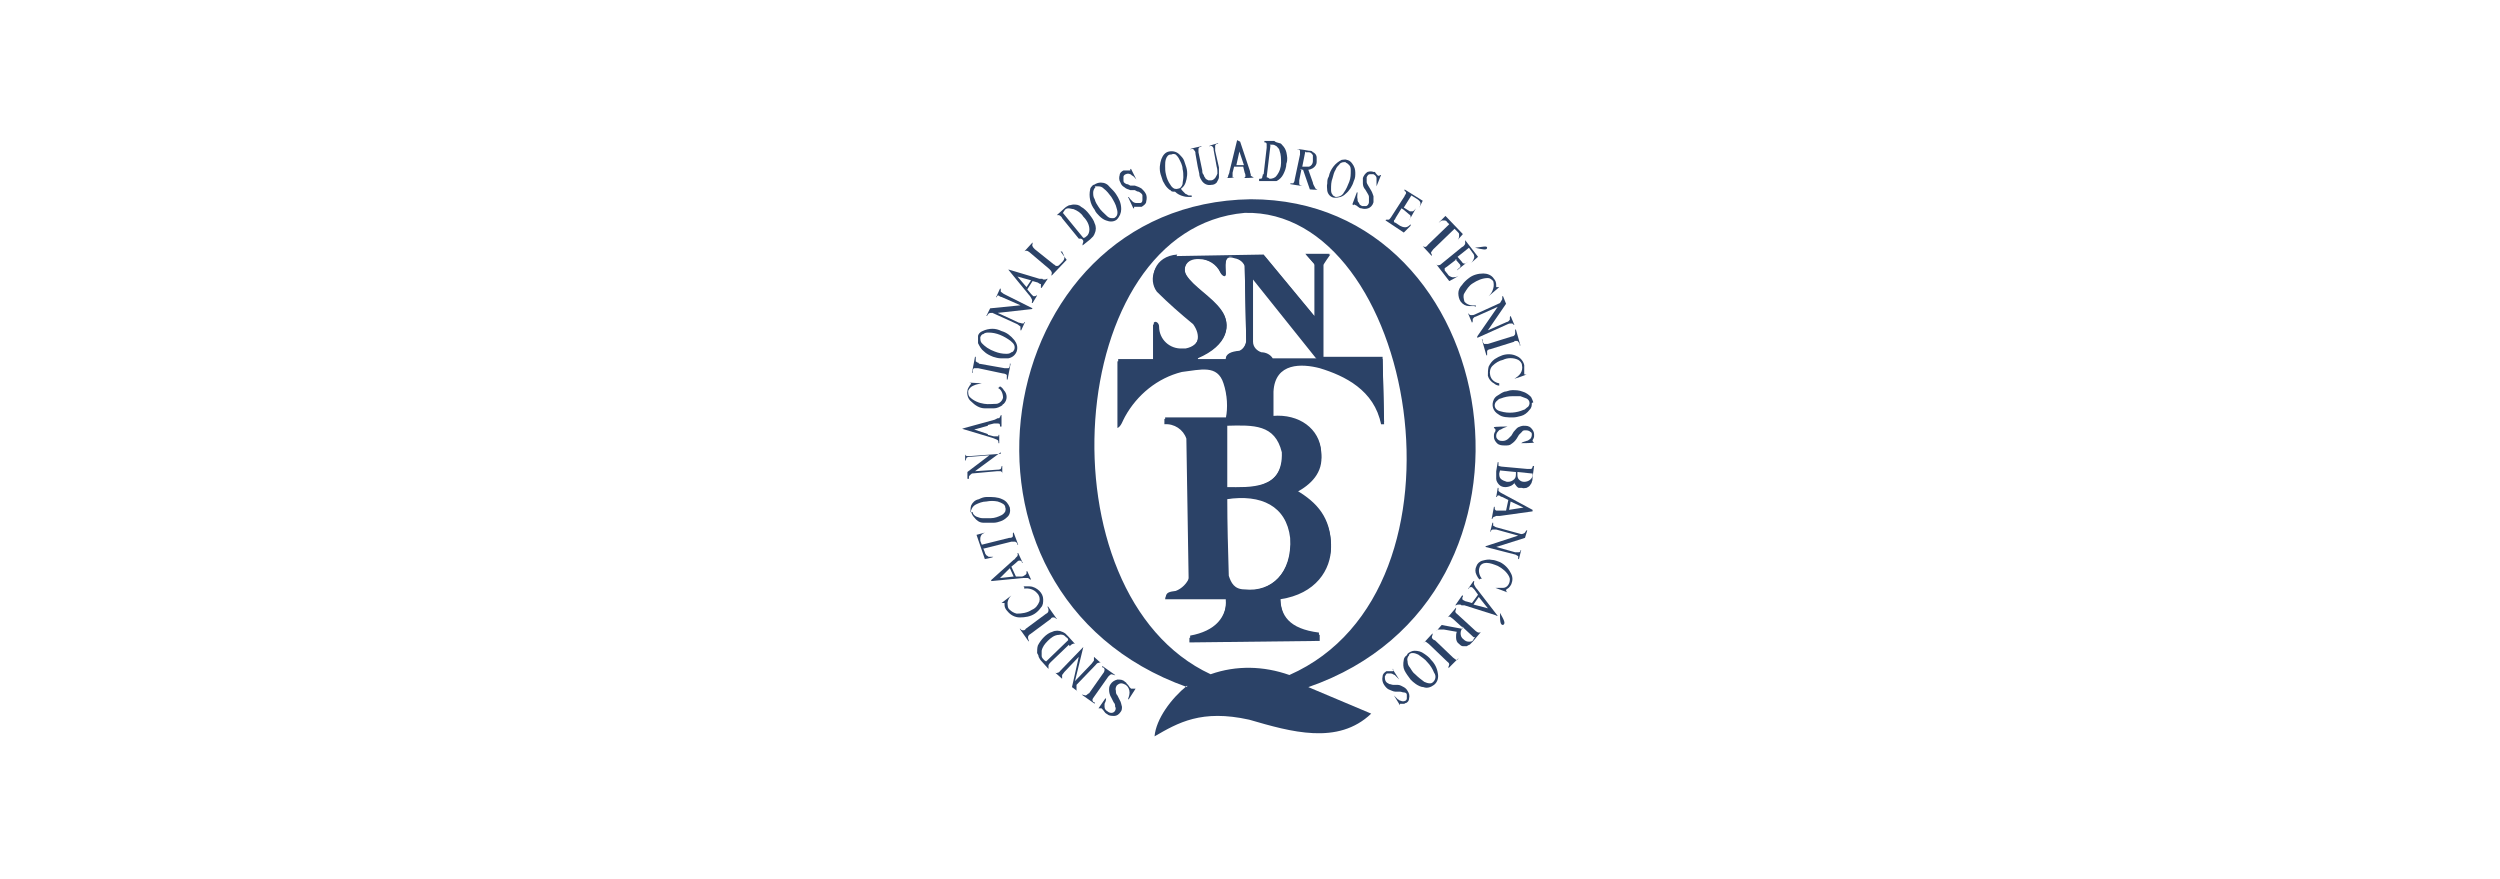 <?xml version="1.0" encoding="UTF-8"?>
<svg xmlns="http://www.w3.org/2000/svg" id="Layer_1" data-name="Layer 1" version="1.1" viewBox="0 0 330 116">
  <defs>
    <style>
      .cls-1 {
        fill: #2b4267;
        fill-rule: evenodd;
        stroke-width: 0px;
      }
    </style>
  </defs>
  <g id="Layer_2" data-name="Layer 2">
    <g id="Logótipo_SNQTB" data-name="Logótipo SNQTB">
      <path class="cls-1" d="M156.7,90.7c-34.6-12.3-26.3-63.9,8.4-64.4,33.7,0,42,52.5,7.6,64.4l8.3,3.5c-4.4,4.2-10.6,2.4-16.1.8-6.3-1.4-9.4.4-12.5,2.2.2-2.3,2.2-5,4.3-6.7h0ZM159.8,89c3.4-1.2,7-1.1,10.4.1,25.6-11.3,16.5-61.6-5.9-61-24,2.1-27.1,50.4-4.5,60.9h0ZM165.3,36.9v8.3c0,.7.5,1.2,1.1,1.4.6,0,1.2.3,1.5.8h5.9l-8.4-10.5h0ZM158.1,47.5h3.7c0-.7.7-1,1.8-1.1.5-.2.9-.8.9-1.4l-.2-9.9c-.2-.5-.7-.9-1.3-1-.9-.3-1.1,0-1.2.5s0,1.1,0,1.6-.5.2-.7-.2c-.5-1.1-1.6-1.8-2.8-1.8-1.9-.1-2.2,1.4-1.7,2.2.9,1.5,3.4,2.9,4.6,4.6,1.4,1.9.9,4.6-3.1,6.3h0ZM155.3,33.9c-3,.2-3.8,3-2.6,4.6,1.5,1.5,3.1,2.9,4.8,4.3,1,1.4.9,3-1.1,3.5-1.6.3-3.2-.8-3.5-2.4,0-.2,0-.3,0-.5,0-.6-.5-.8-.7-.5v4.8h-4.7v8.8c.5-.2.7-1,1-1.5,1.6-2.9,4.3-5.1,7.5-5.9,2.5-.3,4.7-1,5.5,1.5.5,1.5.6,3.2.3,4.7h-8.1v.7c1.3-.1,2.5.7,2.9,1.9.1,6.2.2,12.4.3,18.6-.3.9-.9,1.5-1.8,1.8-.8,0-1.3.2-1.3.8h8c.2,2.6-1.4,4.4-4.8,5.1v.6l17.2-.2v-.8c-4.1-.5-5.1-2.3-5.2-4.7,4.7-.7,6.7-3.9,6.7-6.9,0-3.5-1.7-5.5-4.6-7.2,1.9-1,3.6-2.6,3.3-5.1-.1-3-2.9-5-6.3-4.7v-3.5c.2-3.9,3.8-3.7,6.1-3.1,3.3,1,7.2,2.9,8.1,7.4h.4l-.2-8.6h-7.8v-12.4c-.1,0,.9-1.4.9-1.4h-3.2c0,0,1.2,1.4,1.2,1.4v6.9l-6.7-8.1s-11.5.2-11.5.2ZM161.9,56.2v8.2c2.9,0,7.5.4,7.3-4.7-.9-3.7-3.7-3.6-7.3-3.5ZM161.9,65.9c0,3.4.1,6.8.2,10.2.3.9.7,1.8,2.1,1.8,3.5.4,6.4-2.2,6.1-6.9-.5-4.2-3.8-5.8-8.4-5.1h0Z"></path>
      <path class="cls-1" d="M155.3,33.8l11.5-.2,6.7,8.1v-6.9l-1.2-1.3h3.2c0,0-1,1.3-1,1.3v12.3h8l.2,8.6h-.4c-.9-4.4-4.8-6.4-8.1-7.4-2.2-.6-5.9-.8-6.2,3.1v3.5c3.5-.3,6.2,1.7,6.4,4.7.2,2.5-1.4,4.1-3.3,5.1,2.9,1.7,4.5,3.7,4.6,7.2,0,2.9-2,6.1-6.7,6.9,0,2.4,1.1,4.2,5.1,4.7v.8c.1,0-17,.2-17,.2v-.6c3.3-.6,4.9-2.4,4.8-5.1h-8c0-.6.5-.7,1.3-.8.8-.3,1.5-1,1.8-1.8-.1-6.2-.2-12.4-.3-18.6-.4-1.3-1.6-2.1-2.9-2v-.5h8.1c.3-1.7.1-3.4-.4-4.9-.8-2.5-3-1.8-5.5-1.5-3.2.9-5.9,3-7.4,5.9-.3.5-.5,1.3-1,1.5v-8.7h4.7v-4.8c.2-.3.7,0,.7.5,0,1.7,1.4,3,3.1,2.9.1,0,.3,0,.4,0,2-.4,2.1-2,1.1-3.5-1.7-1.3-3.3-2.7-4.8-4.3-1.2-1.6-.4-4.4,2.6-4.6h0ZM158.1,47.4h3.7c0-.7.7-1,1.8-1.1.5-.2.9-.8.9-1.4l-.2-9.9c-.2-.5-.7-.9-1.3-1-.9-.3-1.1,0-1.2.5s0,1.1,0,1.6-.5.2-.7-.2c-.5-1.1-1.6-1.7-2.8-1.8-1.9-.1-2.2,1.4-1.7,2.2.9,1.5,3.4,2.9,4.6,4.6,1.4,1.9.9,4.6-3.1,6.3h0ZM162,65.8c0,3.4.1,6.8.2,10.2.3.9.7,1.8,2.1,1.8,3.5.4,6.4-2.2,6.1-6.9-.6-4.2-3.8-5.8-8.4-5.1ZM162,56.1v8.2c2.9,0,7.5.4,7.3-4.7-.9-3.7-3.7-3.6-7.3-3.5ZM165.4,36.8v8.3c0,.7.5,1.2,1.1,1.4.6,0,1.2.3,1.5.8h5.9l-8.4-10.6Z"></path>
      <path class="cls-1" d="M129.8,72.4l.2.5c0,.1.1.3.2.4,0,0,.2.1.3.2.2,0,.4,0,.6,0h0c0,.1-1.1.3-1.1.3l-1.1-3.2,1.1-.3h0c-.2.1-.4.2-.5.4,0,0-.1.2-.1.3,0,.1,0,.3,0,.4l.2.5,3.6-.9c.2,0,.4,0,.5-.2,0-.1,0-.2,0-.4h0c0-.1.1-.1.1-.1l.6,1.6h-.1c0-.2-.1-.3-.3-.4-.2,0-.3,0-.5,0l-3.6.9Z"></path>
      <path class="cls-1" d="M135.1,77.4c.3,0,.5,0,.8,0,.5,0,1,.3,1.3.6.3.3.5.7.5,1.1,0,.4,0,.8-.3,1.1-.2.3-.5.6-.8.8-.6.4-1.3.5-2,.5-.6,0-1.2-.3-1.6-.8-.2-.2-.4-.5-.4-.8,0-.2,0-.3,0-.3s-.2,0-.4,0h0c0,0,1.3-1,1.3-1h0c-.3.3-.4.5-.5.9,0,.4,0,.8.3,1,.2.2.5.4.9.5.7,0,1.4-.1,2-.5.5-.2.8-.6,1-1.1.1-.4,0-.8-.3-1.1-.4-.5-1.1-.7-1.7-.6v-.2Z"></path>
      <path class="cls-1" d="M135.4,83l2.7-2c.1,0,.3-.2.3-.4,0-.1,0-.3-.1-.4h0c0-.1,0-.2,0-.2l1.2,1.7h0c0,0-.1,0-.1,0,0-.1-.2-.2-.3-.2-.2,0-.3,0-.4.2l-2.7,2c-.2.1-.3.3-.3.4,0,.1,0,.3.1.4h0c0,.1,0,.2,0,.2l-1.2-1.7h0c0,0,.1,0,.1,0,0,.1.2.2.3.2.2,0,.3,0,.4-.2Z"></path>
      <path class="cls-1" d="M143,85.4l-1.1,4.5,2.2-2.3c.1-.1.2-.3.3-.4,0-.1,0-.2,0-.3h0c0,0,0-.2,0-.2l.9.8h0c0,0,0,0,0,0,0,0-.2-.1-.3,0-.2,0-.3.2-.4.3l-2.5,2.6c0,.2,0,.4,0,.6,0,.1,0,.2.2.3h0c0,0-.8-.6-.8-.6l.9-4-1.9,2c-.1.1-.2.3-.3.4,0,.1,0,.2,0,.3h0c0,0,0,.2,0,.2l-.9-.8h0c0,0,0,0,0,0,0,0,.2.1.3,0,.2,0,.3-.2.4-.3l3-3.1h0Z"></path>
      <path class="cls-1" d="M143.7,91.6l1.9-2.7c.1-.1.2-.3.2-.5,0-.1-.1-.3-.2-.3h-.1c0,0,0-.2,0-.2l1.7,1.2h0c0,.1-.1,0-.1,0-.1,0-.3-.1-.4-.1-.1,0-.3.2-.4.3l-1.9,2.7c-.1.1-.2.3-.2.4,0,.1.1.3.2.3h.1c0,.1,0,.2,0,.2l-1.7-1.2h0c0,0,.1,0,.1,0,.1,0,.3.1.4.1.1,0,.3-.2.4-.3Z"></path>
      <path class="cls-1" d="M149.8,90.9h.1c0,0-.9,1.4-.9,1.4h-.1c.1-.3.2-.6.2-.9,0-.4-.2-.8-.5-1-.2-.1-.4-.2-.6-.2-.2,0-.4.1-.6.3-.1.2-.2.4-.1.7,0,.2,0,.4.2.6l.3.6c.2.3.2.6.3.9,0,.2,0,.5-.2.7-.2.3-.5.5-.8.5-.3,0-.7,0-.9-.2,0,0-.2-.1-.3-.2-.1-.1-.2-.3-.4-.5,0,0,0,0-.1-.1,0,0-.2,0-.3,0h-.1c0,0,.9-1.3.9-1.3h.1c0,.3-.1.5-.2.7,0,.1,0,.3,0,.4,0,.3.2.5.4.6.1.1.3.2.5.2.2,0,.4-.1.5-.3.1-.2.1-.4,0-.5,0-.2,0-.4-.2-.6l-.3-.6c-.2-.3-.3-.7-.3-1,0-.3,0-.5.2-.8.2-.3.5-.5.9-.6.4,0,.7,0,1,.3,0,0,.2.1.2.2.1.1.3.3.4.5,0,0,.1.1.2.2,0,0,.2,0,.3,0Z"></path>
      <path class="cls-1" d="M139.9,33.2h.1c0,0,.8,1.1.8,1.1l-2,2.1h0c0,0,0-.2,0-.2,0,0,.1-.2,0-.3,0-.1-.2-.3-.3-.4l-2.6-2.2c-.1-.1-.3-.2-.4-.2-.1,0-.2,0-.3.1h0c0,0,0,0,0,0l1.1-1.2h0c0,0,0,.2,0,.2,0,0-.1.2,0,.3,0,.1.2.3.3.4l2.5,2c.1,0,.2.2.3.2,0,0,.1,0,.2,0,.1,0,.2-.1.3-.2l.3-.3c.2-.2.3-.4.3-.6,0-.3-.2-.5-.3-.8Z"></path>
      <path class="cls-1" d="M136.2,40.8l-4.5.5,2.8,1.3c.2,0,.3.1.5.1.1,0,.2,0,.2-.2h0c0,0,.1,0,.1,0l-.5,1.1h-.1v-.2c0,0,0-.2,0-.3-.1-.1-.3-.2-.4-.3l-3.3-1.5c-.2,0-.4,0-.5.1,0,0-.2.2-.2.3h-.1c0,0,.5-1,.5-1l4-.4-2.5-1.1c-.1,0-.3-.1-.4-.2-.1,0-.2,0-.2.2h0c0,.1-.1,0-.1,0l.5-1.1h.1c0,.2,0,.3,0,.4.1.1.3.2.4.3l3.8,1.9h0Z"></path>
      <path class="cls-1" d="M129.2,48l3.4.6c.2,0,.3,0,.5,0,.1,0,.2-.2.2-.4v-.2h.1l-.4,2.1h-.1v-.2c0-.1,0-.3,0-.4-.1-.1-.3-.2-.5-.2l-3.3-.7c-.2,0-.3,0-.5,0-.1,0-.2.2-.2.4v.2h-.1l.4-2.1h.1v.2c0,.1,0,.3,0,.4.1.1.3.2.4.2Z"></path>
      <path class="cls-1" d="M132,51c.2.1.4.3.5.5.5.5.5,1.3,0,1.8,0,0-.2.1-.2.2-.3.2-.7.4-1.1.4-.4,0-.8,0-1.2,0-.7,0-1.3-.4-1.8-.9-.4-.3-.6-.9-.5-1.4,0-.3.2-.5.3-.7,0,0,.1-.2.2-.2,0,0,0-.2-.3-.2h0c0,0,1.7.1,1.7.1h0c-.4.1-.7.1-1.1.3-.3.1-.6.4-.7.7,0,.3,0,.6.2.8.5.5,1.2.8,1.9.9.6.1,1.1,0,1.7,0,.4-.1.7-.4.8-.8,0-.5-.2-1.1-.7-1.3h.1Z"></path>
      <path class="cls-1" d="M132.1,59.7l-3.4,2.5,2.9-.2c.2,0,.3,0,.5-.1,0,0,.1-.2.1-.3h0c0-.1.1-.1.1-.1v1.1c.1,0,0,0,0,0h0c0-.2,0-.3-.2-.4-.2,0-.3,0-.5,0l-3.3.3c-.1.1-.3.2-.4.4,0,0,0,.2,0,.3h-.2v-.9c0,0,2.9-2.2,2.9-2.2l-2.5.2c-.2,0-.3,0-.5.1,0,0-.1.2-.1.3h0c0,.1-.1.1-.1.1v-1.1c-.1,0,0,0,0,0v.2c0,.1,0,.2.2.3.2,0,.3,0,.5,0l4-.3h0Z"></path>
      <path class="cls-1" d="M149.7,27.5h-.1l-.7-1.5h.1c.1.2.3.4.5.6.1.1.3.2.5.2.2,0,.4,0,.5,0,.2,0,.3-.2.3-.4,0-.2,0-.4,0-.6,0-.2-.3-.4-.5-.5-.2,0-.3-.1-.5-.2h-.6c-.3-.1-.6-.2-.8-.4-.2-.1-.4-.3-.5-.6-.2-.3-.2-.7-.1-1,0-.3.3-.5.5-.6h.3c0,0,.5,0,.5,0h.1c0,0,0-.1,0-.2h.1c0,0,.7,1.4.7,1.4h0c-.2-.2-.3-.4-.5-.5-.1,0-.2-.2-.3-.2-.2-.1-.4-.1-.6,0-.1,0-.3.2-.3.3,0,.2,0,.4,0,.6,0,.2.2.3.4.4.2,0,.3.1.5.2h.6c.3.1.6.2.9.4.2.2.4.4.5.6.2.3.2.7.1,1.1,0,.3-.3.5-.6.7,0,0-.2,0-.3,0h-.5c0,0-.2,0-.2,0,0,0,0,.2,0,.3Z"></path>
      <path class="cls-1" d="M160.4,19.9l.5,2.2c0,.2,0,.5,0,.8,0,.2,0,.4,0,.5,0,.2-.2.5-.3.7-.2.2-.4.3-.7.3-.5.1-1-.1-1.3-.6-.2-.3-.3-.6-.3-.9l-.2-.9-.3-1.7c0-.2,0-.3-.2-.5,0-.1-.2-.2-.4-.1h-.1c0-.1,1.5-.4,1.5-.4h0c0,.1-.1.1-.1.1-.1,0-.2,0-.3.2,0,.2,0,.3,0,.5l.5,2.4c0,.2,0,.4.2.6,0,.1.1.3.2.4,0,.1.2.2.4.3.1,0,.3,0,.4,0,.2,0,.4-.2.5-.3.1-.2.2-.3.3-.6,0-.3,0-.6-.1-.9l-.4-2.2c0-.2,0-.3-.2-.5,0,0-.2-.1-.3,0h-.1c0-.1,1.2-.4,1.2-.4h0c0,.1-.1.1-.1.1-.1,0-.2,0-.3.2,0,.2,0,.4,0,.5Z"></path>
      <path class="cls-1" d="M155,25.3c-.2,0-.4,0-.5-.2-.1,0-.3-.2-.4-.3-.2-.2-.4-.5-.6-.9-.1-.3-.2-.6-.3-.9-.2-.7-.1-1.4.1-2,.2-.5.5-.9,1-1,.5-.1,1,0,1.4.4.2.2.5.5.6.8.1.3.2.6.3.9.2.7.1,1.4-.1,2-.1.3-.3.6-.6.8,0,.1.2.3.3.4,0,0,.2.2.3.3.1,0,.2.1.4.2.1,0,.3,0,.4,0v.2h0c-.4,0-.8,0-1.1-.1-.4-.1-.8-.3-1.1-.6ZM154.5,20.4c-.3,0-.5.3-.6.6-.1.3-.1.6-.1.9,0,.4,0,.7.1,1.1.1.5.3,1,.6,1.4.1.2.3.4.5.5.1,0,.3.1.5,0,.3,0,.5-.3.6-.6,0-.3.1-.6.1-.9,0-.4,0-.7-.1-1.1,0-.5-.3-1-.5-1.4-.1-.2-.3-.4-.4-.5-.2-.1-.4-.1-.6,0Z"></path>
      <path class="cls-1" d="M130.8,76.6l3-2.7c.1,0,.2-.2.3-.3,0,0,.1-.1.2-.2,0-.1.1-.2,0-.4h0c0,0,.1,0,.1,0l.6,1.3h-.1c0-.3-.2-.3-.4-.3-.1,0-.3.2-.4.3l-.6.5.6,1.3h.8c.1,0,.3-.1.4-.2,0,0,.1,0,.2-.2,0,0,0-.2,0-.3h0c0,0,.1,0,.1,0l.5,1.1h-.1c0,0-.2-.1-.3-.2-.2,0-.5,0-.7,0l-4.1.4h0ZM133.8,76.1l-.5-1.1-1.3,1.3,1.8-.2Z"></path>
      <path class="cls-1" d="M141.1,85.1l-2.4,2.3c-.1.1-.2.2-.3.4,0,.1,0,.2,0,.3h0c0,0,0,.2,0,.2l-.9-1c-.2-.2-.3-.4-.4-.6,0-.2-.1-.3-.2-.5,0-.3,0-.7.1-1,.2-.4.5-.8.8-1.1.3-.3.7-.6,1.1-.7.4-.2.9-.2,1.3,0,.1,0,.2.1.4.2.1.1.3.3.4.4l.9,1h0c0,0,0,0,0,0,0,0-.2-.1-.3,0-.1,0-.3.2-.4.3h0ZM138.1,87.3l2.9-2.8c0-.2-.1-.3-.3-.4-.2-.3-.6-.4-.9-.3-.6,0-1.1.4-1.5.8-.4.4-.7.8-.8,1.3,0,.2,0,.4,0,.7,0,.2.2.4.3.5,0,0,.2.2.3.2h0Z"></path>
      <path class="cls-1" d="M128.1,67.6c0-.3,0-.6.1-.9.2-.4.5-.7,1-.8.4-.2.7-.3,1.1-.3.7,0,1.4,0,2,.3.5.2.8.6,1,1.1.1.5,0,1-.4,1.3-.2.2-.5.4-.8.5-.3.1-.6.2-.9.2-.5,0-.9,0-1.4,0-.5,0-.9-.3-1.2-.7-.2-.2-.3-.4-.4-.7h0ZM128.4,67.6c0,.3.3.5.5.6.3.1.5.2.8.2.4,0,.7,0,1.1,0,.5,0,1-.2,1.4-.4.2-.1.4-.3.5-.5,0-.1.1-.3,0-.5,0-.4-.4-.6-1-.8-.5-.1-1-.1-1.5,0-.5,0-1,.2-1.4.4-.2.1-.4.3-.5.5-.1.2-.2.4-.1.5h0Z"></path>
      <path class="cls-1" d="M133.2,35.6l4,1.2h.4c0,.1.2.1.2.1.1,0,.3,0,.4-.1h0c0,0,.1,0,.1,0l-.8,1.2h-.1c0-.2,0-.4,0-.5,0,0,0,0,0,0-.1,0-.3-.1-.4-.2l-.7-.2-.7,1.1.5.6.3.3c0,0,.2,0,.2,0,0,0,.1,0,.2-.1h0c0,0,.1,0,.1,0l-.6,1h-.1c0-.2.1-.3,0-.5-.1-.2-.2-.4-.4-.6l-2.7-3.3h0ZM135.5,37.9l.6-.9-1.8-.5,1.2,1.4Z"></path>
      <path class="cls-1" d="M127.3,56.5l4-1.1.4-.2h.2c.1-.2.2-.3.2-.4h0c0,0,.1,0,.1,0v1.5h-.2c0-.3,0-.4-.3-.4-.2,0-.3,0-.5,0l-.8.2v1.3l.8.2c.1,0,.3,0,.4,0,0,0,.2,0,.2,0,0,0,0-.1,0-.2h0c0,0,.1,0,.1,0v1.1h-.1c0-.1,0-.3-.1-.4-.2-.1-.4-.2-.7-.3l-4-1.2h0ZM130.4,57.3v-1.1l-1.8.5,1.8.6Z"></path>
      <path class="cls-1" d="M142.4,31.5l-2.2-2.7c0-.1-.2-.3-.4-.4-.1,0-.2,0-.3,0h0c0,0,0,0,0,0l1-.9c.2-.2.4-.3.6-.4.2,0,.4-.1.6-.1.3,0,.7,0,1,.3.4.2.8.6,1.1,1,.3.4.6.8.7,1.2.2.4.2.9,0,1.3,0,.1-.1.2-.2.4-.1.1-.3.3-.4.4l-1,.8h0c0,0,0-.2,0-.2,0,0,.1-.2.1-.3,0-.2-.1-.3-.3-.4h0ZM140.3,28.1l2.7,3.3c.2,0,.3-.1.4-.2.3-.2.4-.6.4-.9,0-.6-.3-1.2-.8-1.7-.3-.5-.8-.8-1.3-1-.2,0-.4-.1-.7-.1-.2,0-.4.1-.5.3-.1.1-.2.3-.2.4Z"></path>
      <path class="cls-1" d="M144.4,24.4c.3-.2.6-.3.9-.3.5,0,.9.2,1.2.6.3.3.6.6.8.9.4.6.7,1.2.7,2,0,.5-.2,1-.6,1.4-.4.3-.9.3-1.4.1-.3-.1-.6-.3-.9-.6-.2-.2-.5-.5-.6-.8-.3-.4-.5-.8-.6-1.3-.1-.5-.1-.9,0-1.4,0-.2.2-.4.4-.6h0ZM144.6,24.7c-.2.2-.3.5-.3.7,0,.3,0,.6.2.9.1.4.3.7.5,1,.3.5.7.8,1.1,1.2.2.2.4.3.7.3.2,0,.3,0,.4-.1.3-.2.4-.6.2-1.2-.1-.5-.4-1-.7-1.5-.3-.4-.6-.8-1-1.1-.2-.2-.4-.3-.7-.3-.2,0-.3,0-.5,0Z"></path>
      <path class="cls-1" d="M129.1,44.4c0-.3.3-.6.6-.7.4-.2.9-.3,1.3-.3.4,0,.8.1,1.2.3.7.2,1.2.6,1.7,1.2.3.4.5.9.3,1.5-.2.5-.6.8-1.1.9-.3,0-.7,0-1,0-.3,0-.7-.1-1-.2-.5-.2-.9-.4-1.2-.7-.4-.3-.6-.7-.8-1.1,0-.2,0-.5,0-.7h0ZM129.4,44.5c0,.3,0,.6.2.8.2.2.4.4.7.6.3.2.7.4,1,.5.5.2,1,.3,1.5.3.2,0,.5,0,.7-.2.2,0,.3-.2.4-.4.1-.4,0-.7-.5-1.1-.4-.3-.9-.6-1.4-.8-.5-.2-1-.3-1.5-.3-.2,0-.5,0-.7.2-.2,0-.3.2-.4.4Z"></path>
      <path class="cls-1" d="M178.6,27h-.1l.6-1.6h.1c0,.3-.1.6,0,.9,0,.2,0,.3.2.5,0,.2.2.3.4.4.2,0,.3,0,.5,0,.2,0,.4-.3.4-.5,0-.2,0-.5,0-.7,0-.2-.1-.3-.2-.5l-.3-.5c-.2-.2-.3-.5-.3-.8,0-.3,0-.5,0-.7.1-.3.3-.6.6-.8.3-.1.6-.1.8,0h.2c0,.1.4.5.4.5,0,0,0,0,.1,0,0,0,.1,0,.2-.1h.1l-.6,1.5h0c0-.2,0-.5,0-.7,0-.1,0-.3,0-.4,0-.2-.2-.4-.4-.5-.1,0-.3,0-.5,0-.2,0-.3.2-.4.4,0,.2,0,.4,0,.6,0,.2.1.3.2.5l.3.5c.2.3.3.6.4.9,0,.3,0,.6,0,.8-.1.4-.4.7-.7.8-.3.1-.6.1-.9,0,0,0-.2,0-.3-.1l-.4-.3c0,0-.1,0-.2-.1,0,0-.1,0-.2.1Z"></path>
      <path class="cls-1" d="M185,27.5l-.8,1.3c0,.1-.1.2-.2.3,0,0,0,0,0,.1,0,0,0,.2.2.2l.6.4c.2.1.4.2.7.2.3,0,.5-.2.7-.4v.2s-.9.9-.9.9l-2.4-1.6h0c0-.1.1-.1.1-.1,0,0,.2,0,.3,0,.1,0,.2-.2.3-.3l1.8-2.8c0-.1.2-.3.2-.4,0-.1,0-.2-.2-.3h0c0,0,0-.2,0-.2l2.4,1.5-.5,1h0c.1-.2.2-.4.2-.7,0-.1-.1-.3-.4-.5l-.8-.5-1,1.6.8.5c.1,0,.2,0,.4,0,.2-.1.3-.3.4-.4h0c0,0-.9,1.6-.9,1.6h0c0-.1.2-.3.2-.4,0-.2,0-.3-.2-.4l-.7-.6Z"></path>
      <path class="cls-1" d="M197.2,56.4h0c0-.1,1.8-.1,1.8-.1h0c-.3.1-.6.2-.9.4-.2,0-.3.2-.4.3-.1.1-.2.3-.2.5,0,.2,0,.3.2.5.2.2.4.2.7.2.2,0,.5-.1.7-.3.1-.1.3-.3.4-.4l.3-.5c.2-.2.4-.5.6-.6.2-.1.5-.2.7-.2.4,0,.7,0,1,.3.2.2.4.5.4.8,0,0,0,.2,0,.3,0,0,0,.2-.2.5,0,0,0,0,0,.1,0,0,0,.1.2.2h0c0,.1-1.7.1-1.7.1h0c.2-.2.5-.2.7-.3.1,0,.3-.1.4-.2.2-.1.3-.4.3-.6,0-.2,0-.3-.2-.4-.1-.1-.3-.2-.6-.2-.2,0-.4,0-.5.2-.1.1-.3.3-.4.4l-.3.5c-.2.3-.4.5-.7.7-.2.2-.5.2-.8.2-.4,0-.8,0-1.1-.3-.2-.2-.4-.5-.4-.8,0,0,0-.2,0-.3,0,0,0-.2.2-.5,0,0,0-.1,0-.2,0,0,0-.1-.2-.2Z"></path>
      <path class="cls-1" d="M197.9,50.9c-.2,0-.5-.1-.7-.3-.4-.2-.7-.6-.8-1,0-.4,0-.8.1-1.2.2-.4.4-.7.8-1,.3-.2.7-.4,1-.5.6-.2,1.3-.2,1.9.1.5.2.9.7,1,1.2,0,.3,0,.6,0,.9,0,.1,0,.2,0,.3,0,0,.1.1.3,0h0c0,.1-1.6.6-1.6.6h0c.3-.2.6-.4.8-.7.2-.3.3-.7.2-1.1,0-.3-.3-.6-.5-.7-.6-.3-1.4-.3-2,0-.5.1-1,.4-1.4.8-.3.3-.4.8-.3,1.2.1.6.6,1,1.2,1.1h0Z"></path>
      <path class="cls-1" d="M199.9,45.1l-3.2,1c-.2,0-.3.1-.4.2,0,.1,0,.3,0,.4v.2h-.1l-.6-2.1h.1v.2c0,.1.1.3.2.4.2,0,.3,0,.5,0l3.2-1c.2,0,.3-.1.4-.3,0-.1,0-.3,0-.4v-.2h.1l.6,2.1h-.1v-.2c-.1-.2-.2-.3-.3-.4-.1,0-.3,0-.4,0Z"></path>
      <path class="cls-1" d="M195,44.4l2.7-3.9-2.9,1.3c-.2,0-.3.2-.4.3,0,.1,0,.2,0,.3h0c0,.1-.1.2-.1.2l-.5-1.2h.1c0,0,0,0,0,0,0,.1.1.2.3.2.2,0,.3,0,.5-.1l3.3-1.5c.1-.2.2-.3.3-.5,0-.1,0-.2,0-.4h.1c0,0,.4,1,.4,1l-2.4,3.5,2.5-1.1c.2,0,.3-.2.4-.3,0-.1,0-.2,0-.3h0c0-.1.1-.2.1-.2l.5,1.2h-.1c0,0,0,0,0,0,0-.1-.1-.2-.3-.2-.2,0-.3,0-.5.1l-4,1.8h0Z"></path>
      <path class="cls-1" d="M194.6,40.4c-.2,0-.5,0-.7,0-.4,0-.8-.2-1.1-.6-.2-.3-.3-.7-.3-1.1,0-.4.2-.8.5-1.1.2-.3.5-.6.9-.9.5-.4,1.2-.6,1.9-.6.5,0,1.1.2,1.4.7.2.2.3.5.3.8,0,.1,0,.2,0,.3,0,0,.2,0,.4,0h0c0,0-1.4,1.2-1.4,1.2h0c.3-.3.5-.6.6-1,.1-.3.1-.7,0-1-.2-.2-.4-.4-.7-.4-.7,0-1.4.3-2,.7-.5.3-.8.8-1.1,1.3-.2.3-.1.7,0,1.1.3.4.9.6,1.5.5v.2Z"></path>
      <path class="cls-1" d="M192.3,34.2l-1.3,1-.3.2s0,0,0,.1c0,0,0,.2,0,.2l.4.5c.1.2.3.3.6.4.3,0,.6,0,.8-.2h0c0,.1-1.2.7-1.2.7l-1.7-2.2h0c0,0,0,0,0,0,0,0,.2.2.3.1.2,0,.3-.1.4-.2l2.7-2.2c.1,0,.3-.2.4-.4,0,0,0-.2,0-.3h0c0-.1,0-.2,0-.2l1.7,2.2-.9.8h0c.2-.2.3-.4.4-.7,0-.2,0-.4-.2-.6l-.5-.7-1.5,1.2.6.7c0,.1.2.2.3.2.2,0,.4-.2.5-.3h0c0,0-1.5,1.2-1.5,1.2h0c.1-.2.3-.3.4-.4.1-.1.1-.3,0-.4l-.6-.7Z"></path>
      <path class="cls-1" d="M191.4,29.7l-.4-.4c0-.1-.2-.2-.3-.2-.1,0-.2,0-.3,0-.2,0-.3.2-.5.3h0c0,0,.9-.9.9-.9l2.3,2.4-.8.9h0c.2-.2.3-.4.3-.6,0,0,0-.2,0-.3,0-.1-.1-.2-.2-.3l-.4-.4-2.8,2.7c-.1.1-.2.3-.3.4,0,0,0,.2.1.3h0c0,0,0,.2,0,.2l-1.2-1.3h0c0,0,0,0,0,0,0,0,.2.1.3.1.2,0,.3-.2.4-.3l2.8-2.7Z"></path>
      <path class="cls-1" d="M183.8,88.3h0c0,0,.9,1.4.9,1.4h0c-.2-.2-.4-.4-.6-.6-.1,0-.3-.2-.5-.2-.2,0-.3,0-.5,0-.1,0-.2.2-.3.4,0,.2,0,.4.1.6.1.2.3.3.5.4.2,0,.3.1.5.1h.6c.3,0,.6.2.8.3.2.1.4.3.5.5.2.3.3.6.2,1,0,.3-.2.5-.4.6,0,0-.2,0-.2.1-.2,0-.3,0-.5,0,0,0,0,0-.1,0,0,0,0,0,0,.2h0c0,0-.8-1.3-.8-1.3h0c.2.2.3.3.5.5.1,0,.2.2.4.2.2.1.4.1.6,0,.1,0,.2-.2.2-.3,0-.2,0-.4,0-.5,0-.2-.2-.3-.4-.3-.2,0-.3-.1-.5-.1h-.6c-.3,0-.6-.2-.9-.3-.2-.1-.4-.3-.6-.6-.2-.3-.3-.7-.2-1.1,0-.3.2-.5.5-.7,0,0,.1,0,.2,0,.2,0,.3,0,.5,0,0,0,.1,0,.2,0,0,0,0-.1,0-.3Z"></path>
      <path class="cls-1" d="M189.4,84.5l2.4,2.3c.1.1.3.2.4.3.1,0,.3,0,.3-.2h0c0,0,0,0,0,0l-1.3,1.3h0c0,0,0-.2,0-.2,0,0,.1-.2.1-.3,0-.2-.2-.3-.3-.4l-2.4-2.3c-.1-.1-.3-.2-.4-.3-.1,0-.2,0-.3.2h0c0,0,0,0,0,0l1.2-1.3h0c0,0,0,.2,0,.2,0,0-.1.2-.1.3,0,.2.2.3.3.4Z"></path>
      <path class="cls-1" d="M195.3,76.5c-.2-.2-.3-.4-.4-.6-.2-.4-.2-.8,0-1.2.1-.3.4-.6.8-.7.4-.1.8-.2,1.2-.1.4,0,.8.2,1.1.3.6.3,1.1.8,1.4,1.4.3.5.3,1,.1,1.5-.1.2-.3.5-.5.6,0,0-.2.1-.2.2,0,0,0,.2.2.3h0c0,0-1.6-.6-1.6-.6h0c.3,0,.7,0,1,0,.5,0,.9-.5.9-1.1,0-.1,0-.2-.1-.4-.3-.6-.9-1.1-1.5-1.4-.5-.2-1-.4-1.5-.4-.4,0-.8.2-.9.6-.2.5,0,1.1.3,1.5h-.2Z"></path>
      <path class="cls-1" d="M196.1,72.1l4.3-1.4-2.9-.8c-.2,0-.3,0-.5,0,0,0-.2.1-.2.2h0c0,.1-.1.1-.1.1l.3-1.2h.1c0,.2,0,.3,0,.4.1,0,.3.2.4.2l3.3.9c.2,0,.4-.1.5-.2,0,0,.1-.2.2-.3h.1l-.3,1-3.8,1.2,2.5.7c.2,0,.3,0,.5,0,.1,0,.2-.1.2-.2h0c0-.1.1-.1.1-.1l-.3,1.2h-.1c0-.2,0-.3,0-.4-.1,0-.3-.2-.4-.2l-3.9-1h0Z"></path>
      <path class="cls-1" d="M177.7,21.1c.3,0,.6.2.8.5.3.4.4.8.4,1.2,0,.4,0,.7-.2,1.1-.2.7-.6,1.3-1.1,1.7-.4.4-.9.5-1.4.5-.5,0-.9-.4-1-.9,0-.3-.1-.6,0-1,0-.3,0-.6.2-.9.1-.5.3-.9.6-1.3.3-.4.7-.7,1.1-.9.2,0,.5-.1.7,0h0ZM177.6,21.4c-.3,0-.6,0-.8.3-.2.2-.4.4-.5.7-.2.3-.3.7-.4,1.1-.2.5-.2,1-.2,1.5,0,.2,0,.5.2.7,0,.1.2.2.4.3.5,0,.9-.2,1.1-.6.3-.4.5-.9.7-1.4.2-.5.2-1,.2-1.5,0-.2,0-.5-.2-.7-.1-.1-.3-.3-.4-.3Z"></path>
      <path class="cls-1" d="M171.8,22.3l-.3,1.5c0,.2,0,.3,0,.5,0,.1.2.2.3.2h.1c0,.1-1.6-.2-1.6-.2h0c0-.1.1-.1.1-.1.1,0,.2,0,.3,0,.1-.1.2-.3.2-.5l.7-3.3c0-.2,0-.3,0-.5,0-.1-.2-.2-.3-.2h-.1c0-.1,1.6.2,1.6.2.2,0,.4,0,.5.2.1,0,.2.1.3.2.1.1.2.3.2.5,0,.2,0,.4,0,.6,0,.3-.2.6-.5.8-.2.1-.4.2-.6.2l.6,1.7c0,.2.2.5.3.7,0,.1.2.2.3.2h0c0,.1-1,0-1,0l-.9-2.6h-.4ZM172.3,20l-.4,2h.1c.3,0,.5,0,.8,0,.3-.1.5-.4.5-.7,0-.3,0-.5,0-.8-.1-.2-.3-.4-.5-.4-.1,0-.3,0-.4,0h0Z"></path>
      <path class="cls-1" d="M166.8,23l.4-3.5c0-.2,0-.3,0-.5,0-.1-.1-.2-.2-.2h-.1v-.2h1.3c.2.2.4.2.7.3.2,0,.3.2.4.3.2.2.4.5.5.9.1.5.2,1,0,1.5,0,.5-.2,1-.4,1.4-.2.4-.5.7-.9.9-.1,0-.3,0-.4,0-.2,0-.4,0-.6,0h-1.3v-.3h.1c.1,0,.2,0,.3-.1,0-.2.1-.3.1-.5h0ZM167.7,19.2l-.5,4.2c.1,0,.3.1.4.2.3,0,.7-.1.9-.4.4-.5.6-1.1.6-1.7,0-.5,0-1.1-.2-1.6,0-.2-.2-.4-.4-.6-.2-.1-.3-.2-.5-.2-.1,0-.3,0-.4,0Z"></path>
      <path class="cls-1" d="M163.7,18.7l1.3,3.9c0,.2.1.4.1.4v.2c.2.1.3.2.4.2h0c0,.1-1.4.1-1.4.1h0c0,0,0,0,0,0,.1,0,.2,0,.3-.2,0,0,0,0,0,0,0-.2,0-.3-.1-.5l-.2-.8h-1.2l-.2.8c0,.2,0,.4,0,.4,0,0,0,.2,0,.2,0,0,.1,0,.2,0h0c0,.1-1.1.1-1.1.1h0c.1,0,.3,0,.3-.2,0-.2.2-.4.2-.7l1-4.1h0ZM163.2,21.8h1l-.6-1.8-.4,1.8Z"></path>
      <path class="cls-1" d="M202.2,53.2c0,.3,0,.6-.3.9-.3.4-.7.7-1.1.8-.4.1-.7.2-1.1.2-.7,0-1.4,0-1.9-.4-.7-.4-1-1.2-.6-2,.1-.2.3-.4.5-.5.3-.2.6-.4.9-.5.3,0,.6-.2,1-.2.5,0,.9,0,1.4.2.4.1.8.4,1.1.7.1.2.2.4.3.7h0ZM201.9,53.2c0-.3-.2-.5-.4-.6-.3-.1-.5-.2-.8-.3-.4,0-.7,0-1.1,0-.5,0-1,.1-1.5.3-.2,0-.4.2-.6.4-.1.1-.2.3-.2.5,0,.4.3.7.8.8,1,.3,2.1.2,3-.2.2,0,.4-.3.6-.4.1-.1.2-.3.2-.5h0Z"></path>
      <path class="cls-1" d="M200,63.6c-.1.2-.3.4-.5.5-.2.1-.5.2-.8.2-.3,0-.6-.1-.8-.3-.2-.2-.4-.5-.4-.8,0-.3,0-.7,0-1l.2-1.2h.1c0,.3,0,.4,0,.5.1,0,.3.1.5.1l3.3.3c.2,0,.3,0,.5,0,.1,0,.2-.2.2-.3h0c0-.1.2-.1.2-.1l-.2,1.5c0,.2,0,.4-.1.6,0,.1-.1.3-.2.4-.1.2-.3.3-.5.4-.2,0-.4.1-.6,0-.1,0-.3,0-.4,0-.1,0-.2-.1-.3-.2-.1-.1-.2-.3-.3-.4h0ZM200,62.3l-2-.2c0,.1-.1.3-.1.4,0,.2,0,.5.2.7.2.2.5.3.8.4.3,0,.5,0,.8-.2.3-.2.4-.4.4-.8,0-.1,0-.2,0-.3h0ZM202.2,62.5l-1.9-.2c0,.1,0,.2,0,.3,0,.2,0,.5.2.7.2.2.4.3.7.3.5,0,1-.3,1.1-.8,0,0,0,0,0,0,0,0,0-.2,0-.3Z"></path>
      <path class="cls-1" d="M202.3,67.5l-4.3.6h-.5c0,0-.2.1-.2.1-.1,0-.3.1-.3.3h0c0,0-.1,0-.1,0l.3-1.6h.1c0,.3,0,.4.2.5.2,0,.3,0,.5,0h.8c0,0,.3-1.4.3-1.4l-.8-.4c-.1,0-.3-.1-.4-.2,0,0-.2,0-.2,0,0,0-.1.1-.1.2h0c0,0-.1,0-.1,0l.2-1.2h.1c0,.1,0,.3,0,.4.2.2.4.3.6.4l3.9,2.1h0c0,0,0,0,0,0ZM199.4,66.2l-.2,1.1,1.9-.3-1.7-.8Z"></path>
      <path class="cls-1" d="M197.4,81.2l-4.1-1.3h-.4c0-.1-.2-.1-.3-.1-.1,0-.3,0-.4.1h0c0,0-.1,0-.1,0l.9-1.3h.1c0,0,0,.2,0,.2-.1,0-.1.3,0,.4,0,0,0,0,0,0,.1,0,.3.2.5.2l.7.2.8-1.1-.5-.7-.3-.3c0,0-.2,0-.2,0,0,0-.2,0-.2.2h0c0,0-.1,0-.1,0l.7-1h.1c0,.2-.1.3,0,.5.1.2.2.4.4.6l2.7,3.5h0c0,0-.1,0-.1,0ZM195.2,78.8l-.7,1,1.9.5-1.2-1.5Z"></path>
      <path class="cls-1" d="M192.9,82.7l-1.1-1c-.1-.1-.3-.2-.4-.3-.1,0-.2,0-.3.1h0c0,0,0,0,0,0l1.1-1.3h0c0,0,0,.2,0,.2,0,0-.1.2-.1.3,0,.2.2.3.3.4l2.4,2.2c.1.1.3.2.4.2.1,0,.2,0,.3-.1h0c0,0,0,0,0,0l-1.1,1.3c-.1.1-.3.3-.4.4-.1,0-.2.1-.4.2-.2,0-.4,0-.5,0-.2,0-.4-.2-.5-.3-.3-.2-.4-.5-.4-.9,0-.2,0-.5.1-.7l-1.7-.3c-.2,0-.5,0-.7,0-.1,0-.2,0-.3.2h0c0,0,0,0,0,0l.7-.8,2.7.5.2-.2h0ZM194.5,84.1l-1.4-1.3h0c-.2.3-.3.5-.3.8,0,.3.1.6.4.8.2.2.4.3.7.3.2,0,.5,0,.6-.3,0,0,.1-.2.2-.3Z"></path>
      <path class="cls-1" d="M185.8,86.3c.2-.2.6-.4.9-.4.5,0,.9.1,1.3.4.3.2.7.5.9.8.5.5.8,1.1.9,1.8.1.5,0,1.1-.5,1.5-.4.3-.9.5-1.4.3-.3,0-.7-.2-1-.4-.3-.2-.5-.4-.7-.6-.3-.4-.6-.8-.8-1.2-.2-.4-.2-.9-.1-1.4,0-.2.2-.5.4-.6h0ZM186,86.5c-.2.2-.3.5-.2.8,0,.3.1.6.3.8.2.3.4.7.7.9.4.4.8.7,1.2,1,.2.1.5.2.7.2.2,0,.3,0,.5-.2.3-.3.4-.8.1-1.2-.2-.5-.5-1-.9-1.4-.3-.4-.8-.7-1.2-1-.2-.1-.5-.2-.7-.2-.2,0-.3,0-.5.2h0Z"></path>
      <path class="cls-1" d="M198.4,82.5c-.4,0-.4-.6-.4-1.6.5.9.8,1.4.4,1.6Z"></path>
      <path class="cls-1" d="M196.3,32.7c0,.4-.7.2-1.6,0,1-.1,1.6-.3,1.6,0Z"></path>
    </g>
  </g>
</svg>
